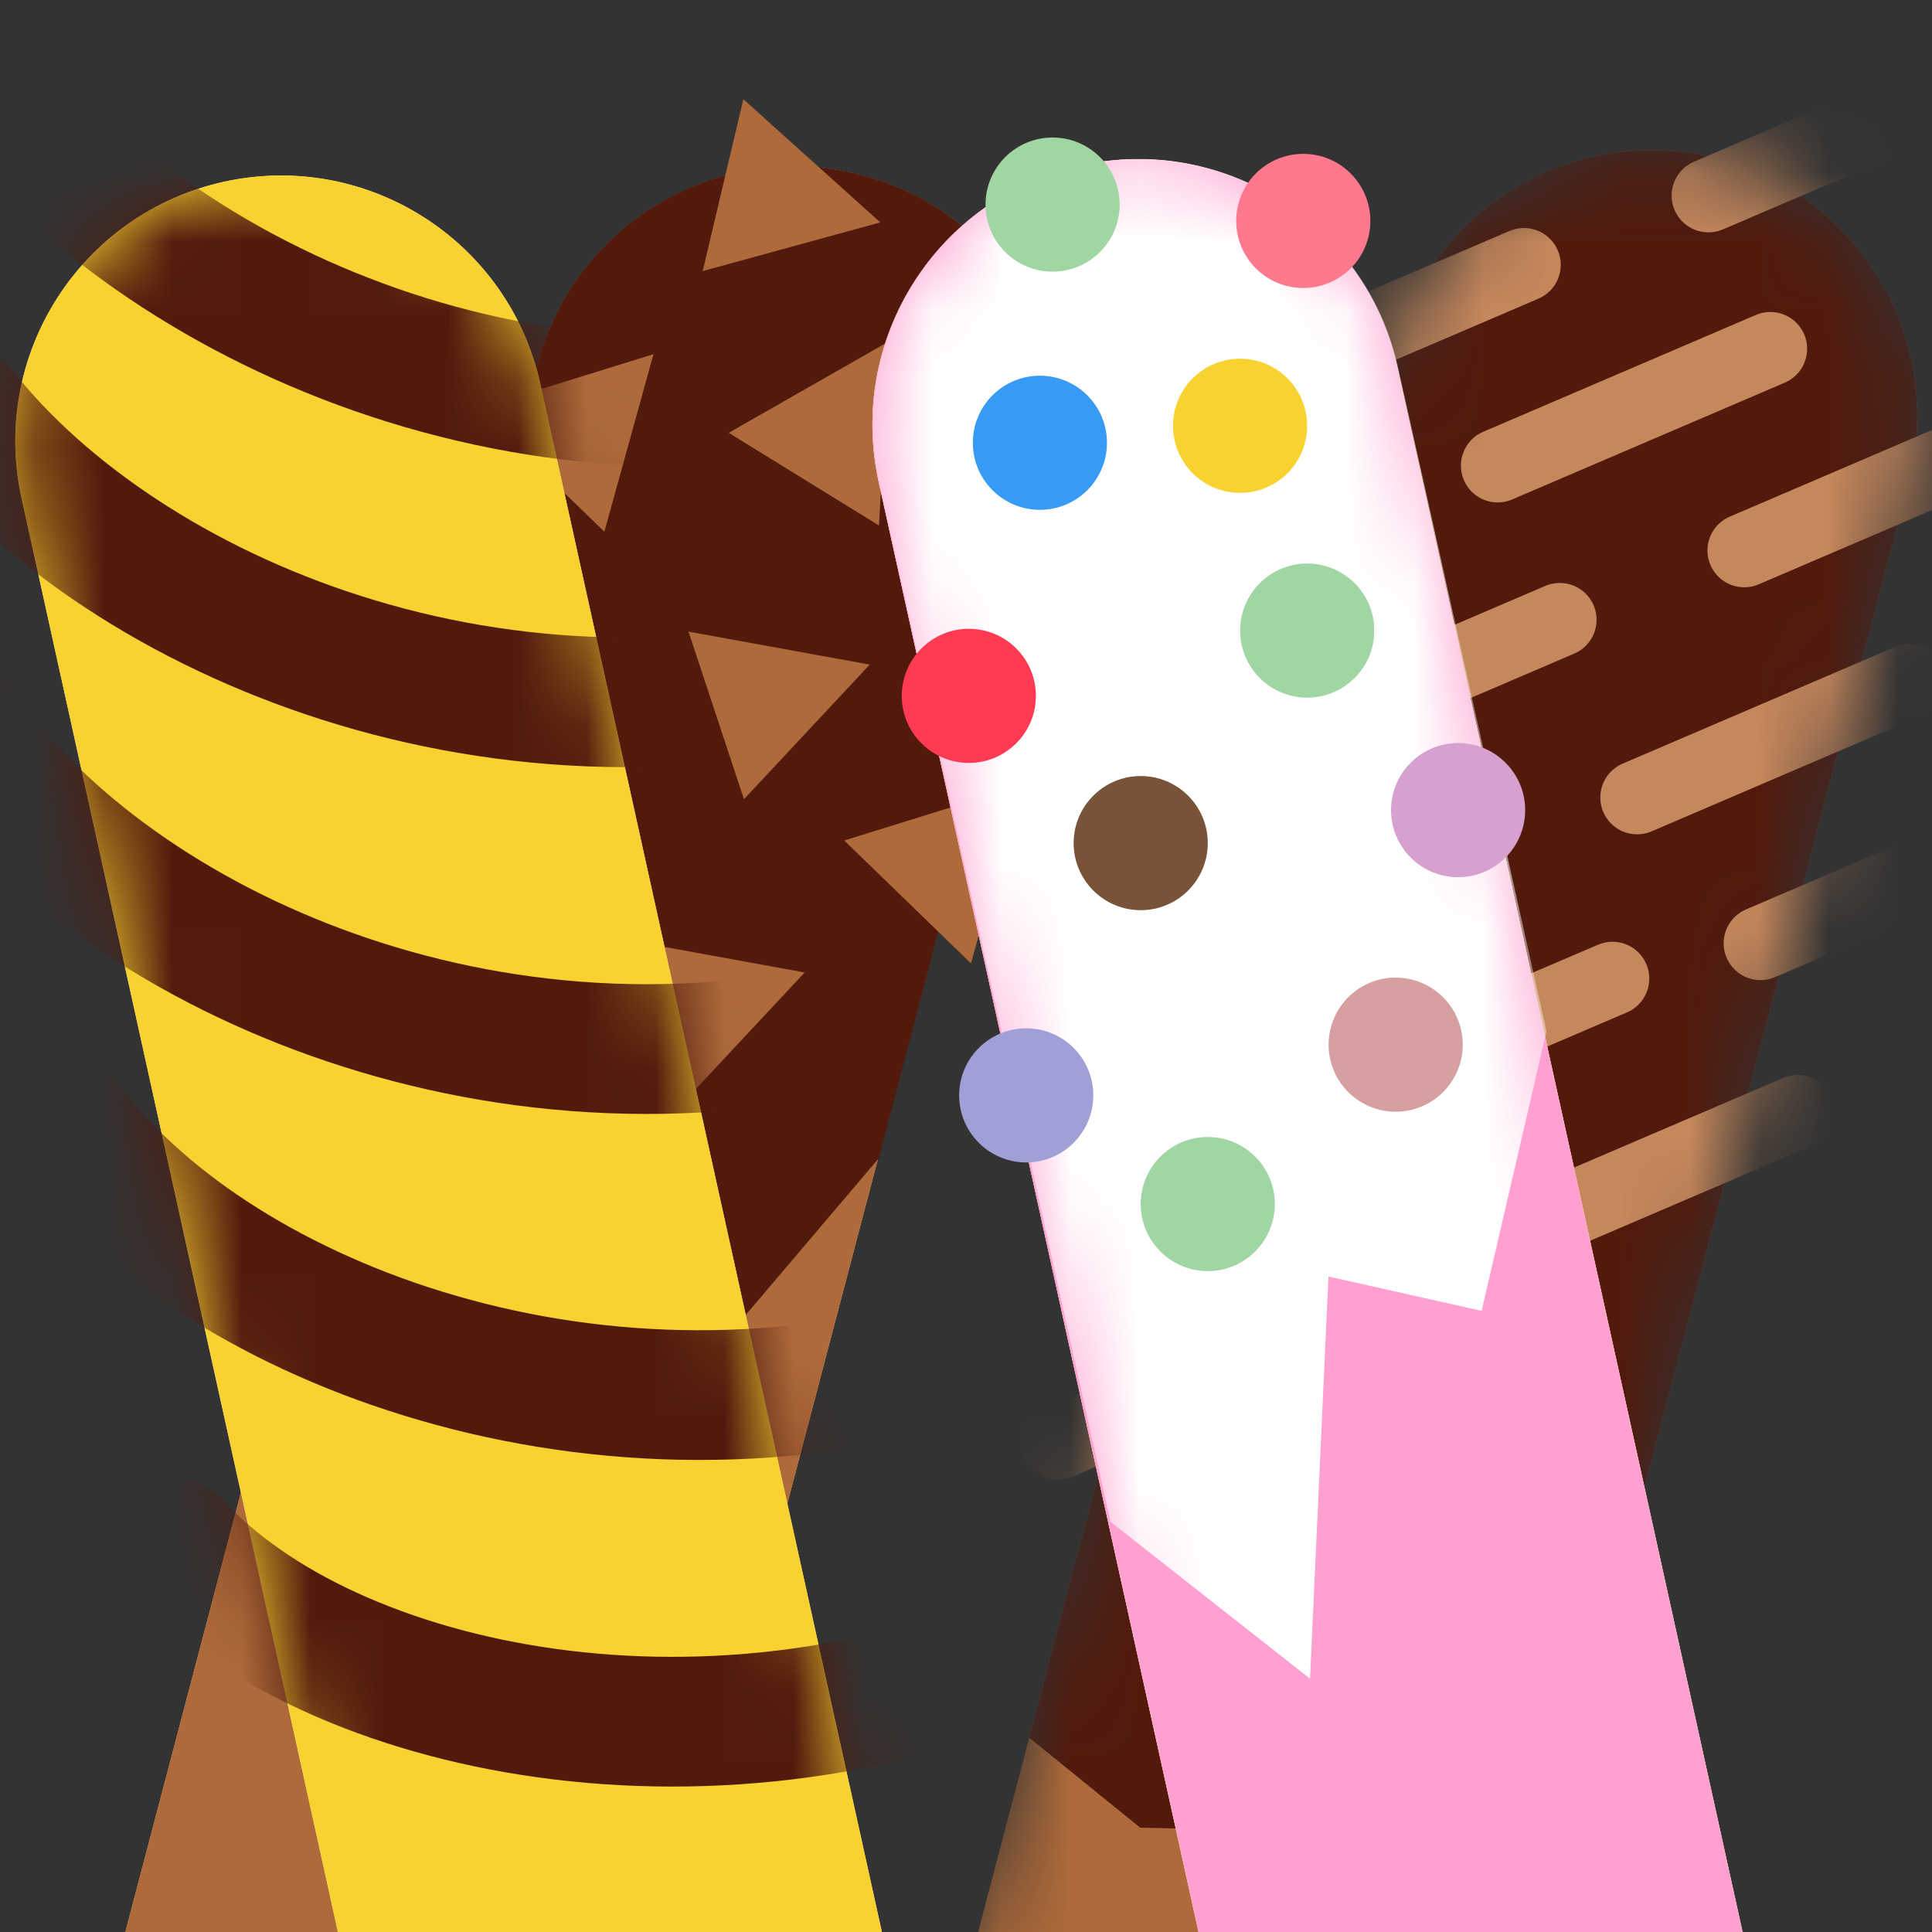 <svg width="28" height="28" viewBox="0 0 28 28" fill="none" xmlns="http://www.w3.org/2000/svg">
    <rect x="0" y="0" width="28" height="28" fill="#333333" stroke="none"/>
    <g>
        <path d="M15.237 7.243C15.778 5.187 14.55 3.082 12.493 2.541C10.437 2 8.332 3.228 7.791 5.284L-8.636 67.738L-1.19 69.696L15.237 7.243Z" fill="#F8BA69"/>
        <path d="M15.237 7.243C15.778 5.187 14.55 3.082 12.493 2.541C10.437 2 8.332 3.228 7.791 5.284L-0.757 37.785L0.74 39.515L2.786 39.331L4.472 41.063L6.688 39.743L15.237 7.243Z" fill="#AE6A3A"/>
        <path d="M15.239 7.238C15.777 5.182 14.548 3.078 12.493 2.538C10.435 1.996 8.329 3.225 7.788 5.283L3.863 20.204L5.391 23.552L8.301 18.494L10.045 19.955L12.738 16.784L15.239 7.238Z" fill="#511A0D"/>
        <path d="M9.471 5.133L8.759 7.706L6.922 5.924L9.471 5.133Z" fill="#AE6A3A"/>
        <path d="M14.784 11.389L14.072 13.962L12.235 12.181L14.784 11.389Z" fill="#AE6A3A"/>
        <path d="M7.921 13.593L6.209 15.642L5.272 13.261L7.921 13.593Z" fill="#AE6A3A"/>
        <path d="M6.745 16.752L6.032 19.325L4.195 17.544L6.745 16.752Z" fill="#AE6A3A"/>
        <path d="M15.403 4.552L16.603 6.937L14.046 6.851L15.403 4.552Z" fill="#AE6A3A"/>
        <path d="M12.88 4.949L12.739 7.616L10.561 6.273L12.88 4.949Z" fill="#AE6A3A"/>
        <path d="M11.662 14.094L9.839 16.045L9.035 13.615L11.662 14.094Z" fill="#AE6A3A"/>
        <path d="M8.292 9.594L6.469 11.545L5.665 9.116L8.292 9.594Z" fill="#AE6A3A"/>
        <path d="M12.605 9.632L10.782 11.583L9.978 9.154L12.605 9.632Z" fill="#AE6A3A"/>
        <path d="M12.758 3.223L10.184 3.929L10.773 1.438L12.758 3.223Z" fill="#AE6A3A"/>
        <mask id="mask0_728_9589" style="mask-type:alpha" maskUnits="userSpaceOnUse" x="3" y="2" width="25" height="68">
            <path d="M27.658 7.006C28.199 4.95 26.971 2.845 24.915 2.304C22.859 1.763 20.753 2.991 20.213 5.047L3.786 67.501L11.231 69.459L27.658 7.006Z" fill="#F8BA69"/>
        </mask>
        <g mask="url(#mask0_728_9589)">
            <path d="M27.658 7.006C28.199 4.95 26.971 2.845 24.915 2.304C22.859 1.763 20.753 2.991 20.213 5.047L11.664 37.548L13.161 39.278L15.207 39.094L16.894 40.826L19.11 39.506L27.658 7.006Z" fill="#AE6A3A"/>
            <path d="M27.658 7.006C28.199 4.95 26.971 2.845 24.915 2.304C22.859 1.763 20.753 2.991 20.213 5.047L14.916 25.184L16.525 26.488L18.511 26.534L20.305 27.855L22.362 27.143L27.658 7.006Z" fill="#511A0D"/>
            <path d="M20.342 13.356L18.63 15.405L17.693 13.024L20.342 13.356Z" fill="#511A0D"/>
            <path d="M19.166 16.515L18.453 19.088L16.616 17.307L19.166 16.515Z" fill="#511A0D"/>
            <path d="M20.713 9.357L18.89 11.308L18.087 8.879L20.713 9.357Z" fill="#511A0D"/>
            <path d="M21.706 6.748L25.657 5.055" stroke="#C5875C" stroke-width="1.067" stroke-linecap="round" stroke-linejoin="round"/>
            <path d="M19.418 15.875L23.369 14.182" stroke="#C5875C" stroke-width="1.067" stroke-linecap="round" stroke-linejoin="round"/>
            <path d="M23.726 11.558L27.677 9.865" stroke="#C5875C" stroke-width="1.067" stroke-linecap="round" stroke-linejoin="round"/>
            <path d="M25.514 13.671L29.465 11.978" stroke="#C5875C" stroke-width="1.067" stroke-linecap="round" stroke-linejoin="round"/>
            <path d="M15.336 20.91L19.287 19.218" stroke="#C5875C" stroke-width="1.067" stroke-linecap="round" stroke-linejoin="round"/>
            <path d="M22.104 17.805L26.055 16.112" stroke="#C5875C" stroke-width="1.067" stroke-linecap="round" stroke-linejoin="round"/>
            <path d="M18.655 10.675L22.605 8.982" stroke="#C5875C" stroke-width="1.067" stroke-linecap="round" stroke-linejoin="round"/>
            <path d="M18.136 5.53L22.086 3.838" stroke="#C5875C" stroke-width="1.067" stroke-linecap="round" stroke-linejoin="round"/>
            <path d="M25.279 7.978L29.23 6.285" stroke="#C5875C" stroke-width="1.067" stroke-linecap="round" stroke-linejoin="round"/>
            <path d="M24.76 2.834L28.711 1.141" stroke="#C5875C" stroke-width="1.067" stroke-linecap="round" stroke-linejoin="round"/>
        </g>
        <path d="M0.313 7.223C-0.145 5.147 1.167 3.093 3.243 2.635C5.319 2.177 7.373 3.489 7.831 5.565L21.744 68.626L14.225 70.284L0.313 7.223Z" fill="#511A0D"/>
        <path d="M0.313 7.223C-0.145 5.147 1.167 3.093 3.243 2.635C5.319 2.177 7.373 3.489 7.831 5.565L15.071 38.381L13.324 40.23L11.383 39.9L9.255 41.317L7.553 40.04L0.313 7.223Z" fill="#FFF9D9"/>
        <path d="M0.313 7.223C-0.145 5.147 1.167 3.093 3.243 2.635C5.319 2.177 7.373 3.489 7.831 5.565L15.071 38.381L7.553 40.04L0.313 7.223Z" fill="#F8D231"/>
        <mask id="mask1_728_9589" style="mask-type:alpha" maskUnits="userSpaceOnUse" x="0" y="2" width="13" height="29">
            <path d="M0.313 7.223C-0.145 5.147 1.167 3.093 3.243 2.635C5.319 2.177 7.373 3.489 7.831 5.565L12.932 28.685L5.414 30.344L0.313 7.223Z" fill="#F8D231"/>
        </mask>
        <g mask="url(#mask1_728_9589)">
            <path d="M-1.092 9.591C0.176 12.613 5.082 15.67 10.633 15.145" stroke="#511A0D" stroke-width="1.88" stroke-linecap="round" stroke-linejoin="round"/>
            <path d="M-1.391 4.565C-0.122 7.587 4.783 10.644 10.335 10.119" stroke="#511A0D" stroke-width="1.88" stroke-linecap="round" stroke-linejoin="round"/>
            <path d="M-1.149 -0.648C-0.127 2.466 4.518 5.906 10.094 5.827" stroke="#511A0D" stroke-width="1.88" stroke-linecap="round" stroke-linejoin="round"/>
            <path d="M0.613 15.724C2.21 18.585 7.426 21.077 12.885 19.936" stroke="#511A0D" stroke-width="1.88" stroke-linecap="round" stroke-linejoin="round"/>
            <path d="M2.544 22.378C4.749 24.803 10.393 26.047 15.451 23.699" stroke="#511A0D" stroke-width="1.88" stroke-linecap="round" stroke-linejoin="round"/>
        </g>
        <path d="M12.735 6.986C12.276 4.91 13.588 2.856 15.664 2.398C17.74 1.94 19.795 3.252 20.253 5.328L34.165 68.389L26.647 70.048L12.735 6.986Z" fill="#F8BA69"/>
        <path d="M12.735 6.986C12.276 4.91 13.588 2.856 15.664 2.398C17.74 1.94 19.795 3.252 20.253 5.328L27.492 38.144L25.745 39.993L23.805 39.663L21.677 41.08L19.974 39.803L12.735 6.986Z" fill="#FFF9D9"/>
        <path d="M12.735 6.986C12.276 4.91 13.588 2.856 15.664 2.398C17.74 1.94 19.795 3.252 20.253 5.328L27.492 38.144L19.974 39.803L12.735 6.986Z" fill="#FFA0D0"/>
        <mask id="mask2_728_9589" style="mask-type:alpha" maskUnits="userSpaceOnUse" x="12" y="2" width="16" height="38">
            <path d="M12.735 6.986C12.276 4.91 13.588 2.856 15.664 2.398C17.74 1.94 19.795 3.252 20.253 5.328L27.492 38.144L19.974 39.803L12.735 6.986Z" fill="#FDF3E9"/>
        </mask>
        <g mask="url(#mask2_728_9589)">
            <path d="M20.26 5.316C19.796 3.241 17.739 1.935 15.665 2.397C13.588 2.859 12.28 4.916 12.742 6.993L16.093 22.054L18.986 24.329L19.253 18.5L21.473 18.998L22.413 14.945L20.26 5.316Z" fill="white"/>
        </g>
        <circle cx="15.071" cy="6.417" r="0.972" fill="#379BF5"/>
        <circle cx="18.945" cy="9.139" r="0.972" fill="#A0D6A3"/>
        <circle cx="16.532" cy="12.219" r="0.972" fill="#785339"/>
        <circle cx="20.227" cy="15.14" r="0.972" fill="#D6A0A0"/>
        <circle cx="17.504" cy="17.45" r="0.972" fill="#A0D6A3"/>
        <circle cx="14.873" cy="15.875" r="0.972" fill="#A1A0D6"/>
        <circle cx="18.888" cy="3.202" r="0.972" fill="#FF798E"/>
        <circle cx="15.255" cy="2.965" r="0.972" fill="#A0D6A3"/>
        <circle cx="14.041" cy="10.085" r="0.972" fill="#FF3B53"/>
        <circle cx="17.972" cy="6.171" r="0.972" fill="#F8D231"/>
        <circle cx="21.132" cy="11.741" r="0.972" fill="#D6A0CF"/>
    </g>
    <defs>
        <rect width="28" height="28" fill="white"/>
    </defs>
</svg>
